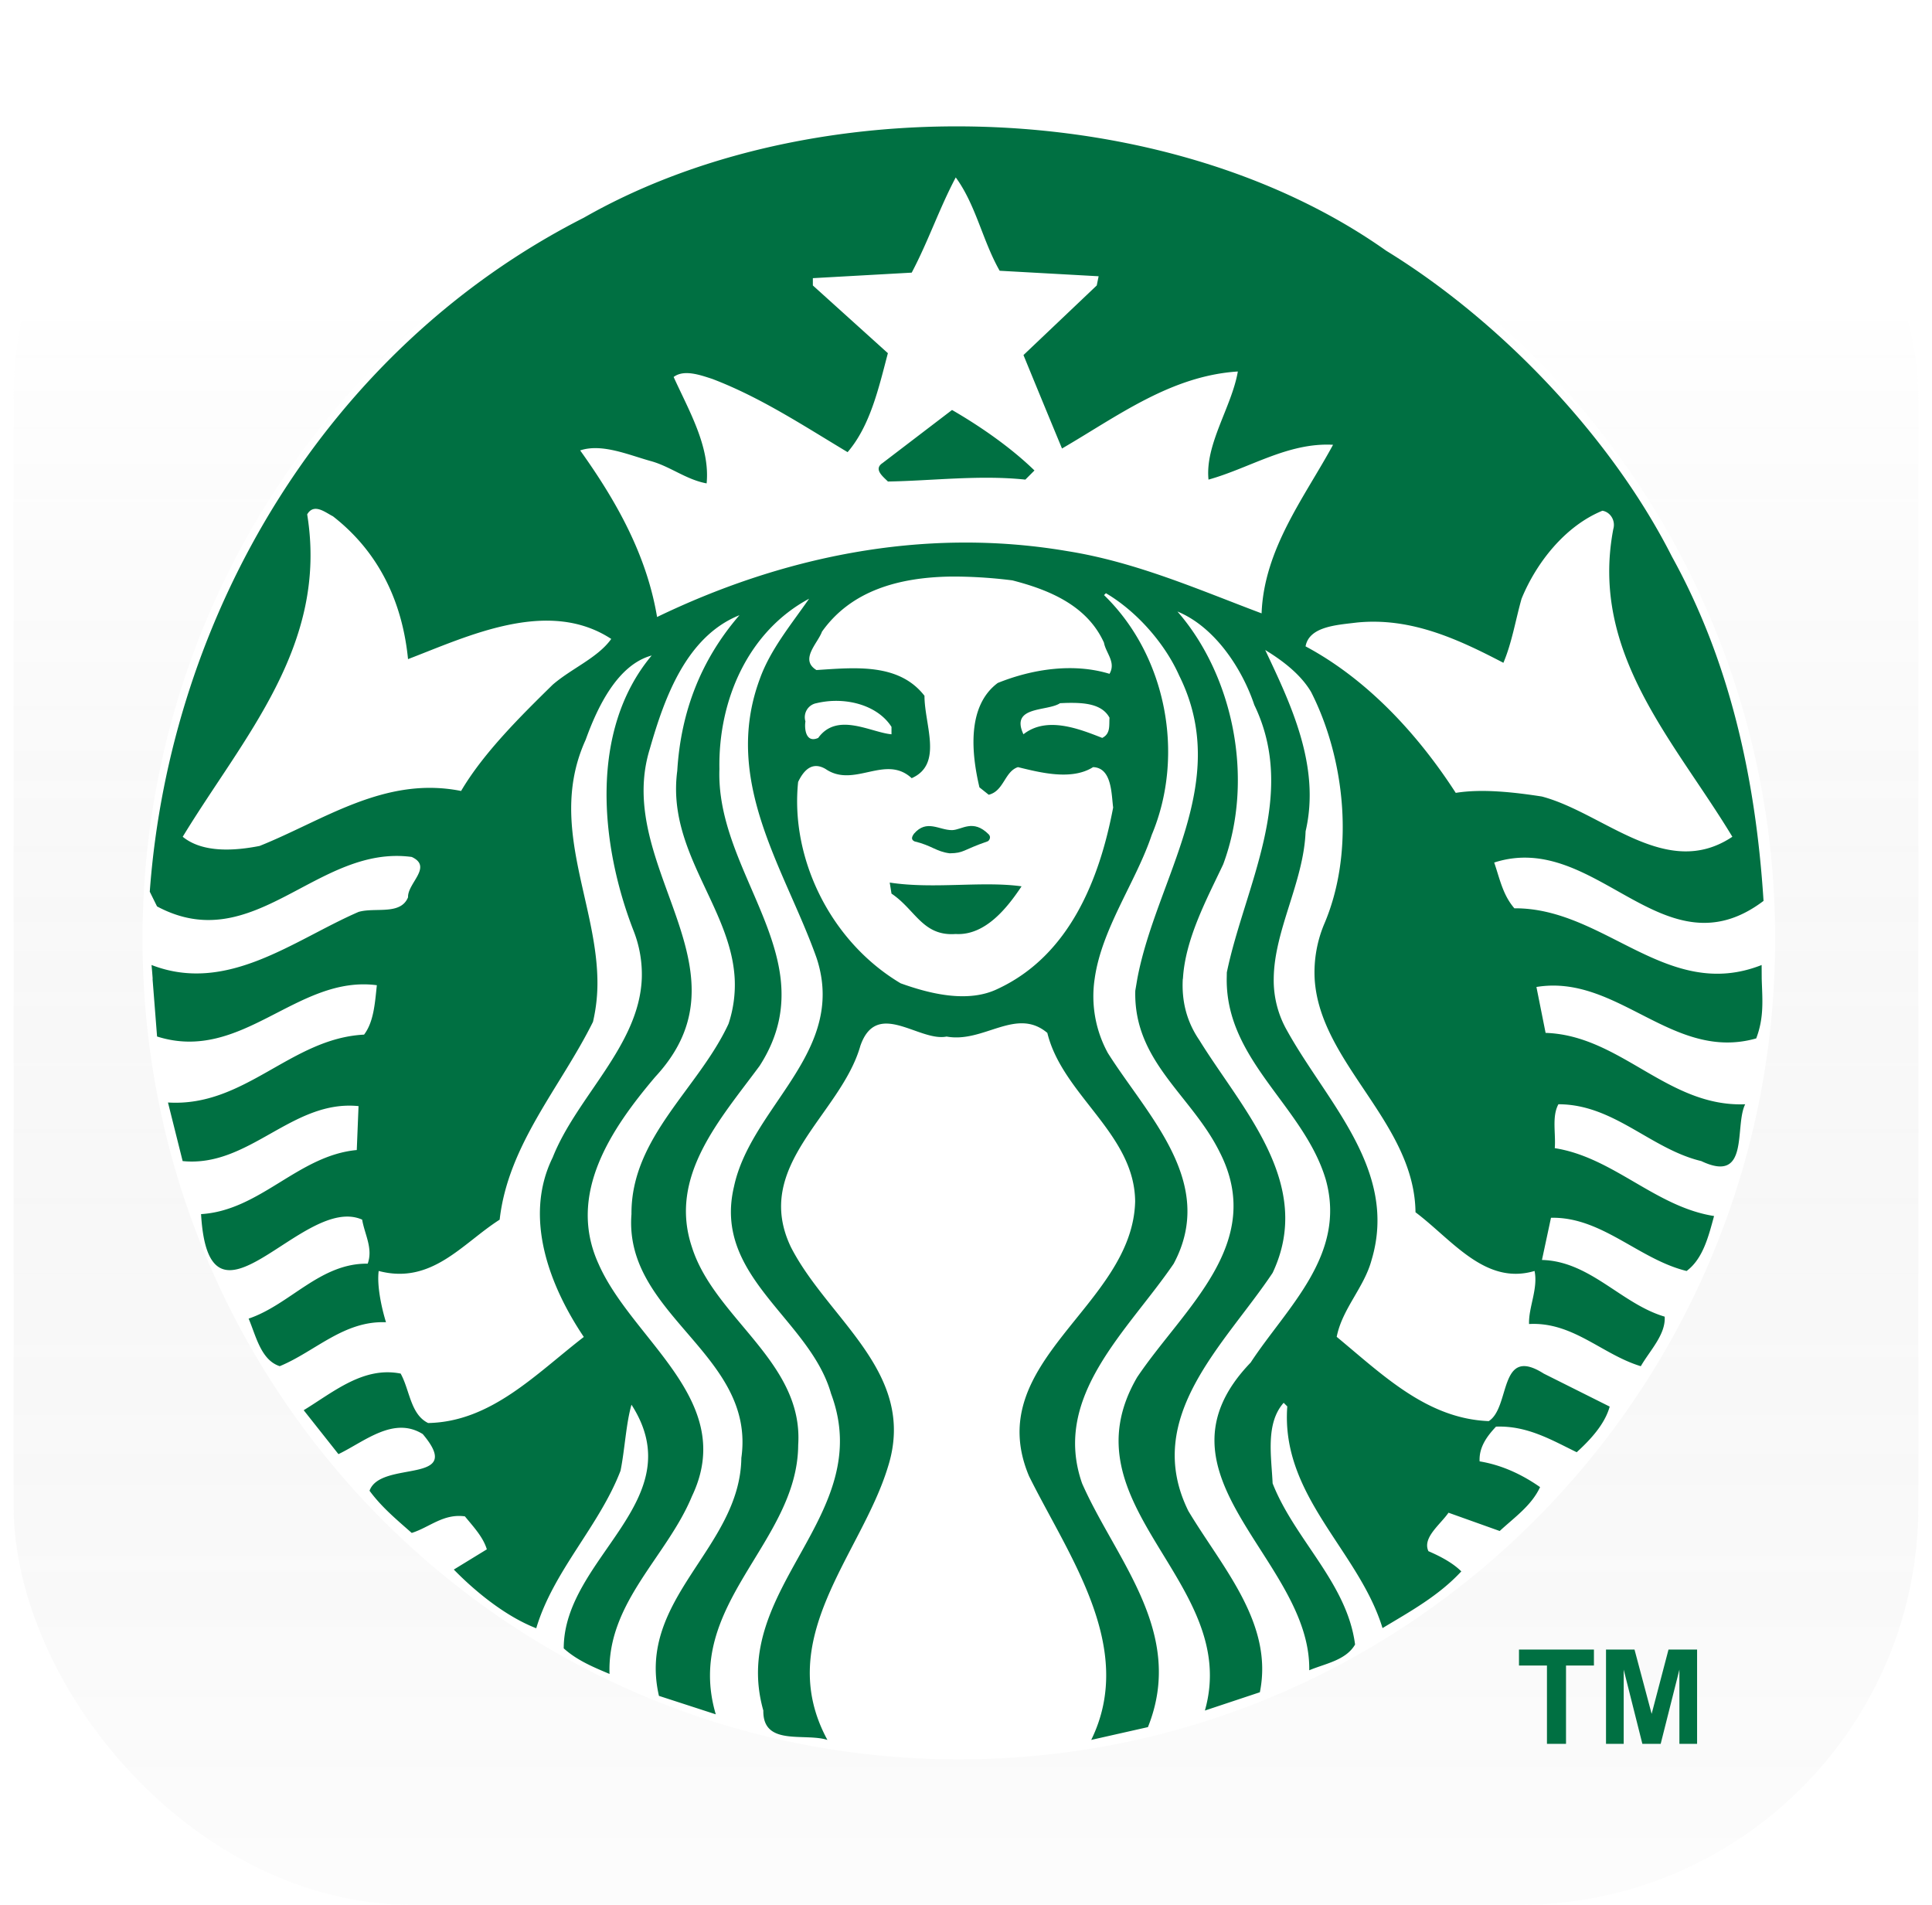 <svg xmlns="http://www.w3.org/2000/svg" width="71" height="70" fill="none" viewBox="0 0 71 70">
  <g filter="url(#a)">
    <rect width="70" height="70" x=".5" fill="#fff" rx="14.661"/>
    <rect width="70" height="70" x=".5" fill="url(#b)" fill-opacity=".1" rx="14.661" style="mix-blend-mode:soft-light"/>
  </g>
  <g clip-path="url(#c)">
    <path fill="#fff" d="M65.237 34.5c0 16.654-13.432 30.154-30 30.154-16.568 0-30-13.5-30-30.154 0-16.653 13.432-30.154 30-30.154 16.569 0 30 13.5 30 30.154Z"/>
    <path fill="#007042" d="M34.986 15.066c1.057.61 2.177 1.393 3.03 2.223l-.335.336c-1.683-.178-3.456.045-5.05.07-.179-.18-.537-.45-.203-.675l2.559-1.954ZM64.742 35.97c.023.76.094 1.412-.202 2.19-3.075.873-5.094-2.381-8.077-1.89l.337 1.687c2.76.09 4.484 2.737 7.335 2.623-.405.809.18 2.94-1.614 2.088-1.863-.447-3.21-2.088-5.25-2.088-.247.452-.091 1.078-.134 1.613 2.153.338 3.702 2.158 5.854 2.494-.202.74-.403 1.568-1.009 2.02-1.751-.427-3.12-2-4.984-1.955l-.332 1.55c1.772.045 2.917 1.613 4.51 2.083.043.654-.54 1.238-.877 1.821-1.414-.425-2.492-1.639-4.107-1.55-.023-.608.338-1.299.202-1.95-1.814.54-3.03-1.146-4.375-2.157-.039-3.309-3.522-5.48-3.706-8.58a4.603 4.603 0 0 1 .34-1.986c1.145-2.647.786-6.084-.47-8.552-.381-.65-1.057-1.162-1.687-1.544.922 1.953 2.045 4.261 1.484 6.662-.065 1.854-1.158 3.634-1.171 5.42a3.726 3.726 0 0 0 .498 1.919c1.46 2.628 4.085 5.116 3.098 8.413-.271 1.012-1.08 1.795-1.282 2.826 1.708 1.414 3.322 3.007 5.588 3.097.807-.515.359-2.802 2.02-1.747l2.424 1.213c-.177.649-.72 1.23-1.212 1.677-.92-.447-1.818-.984-2.965-.94-.338.358-.63.761-.603 1.276.807.133 1.547.474 2.222.946-.313.674-.923 1.097-1.484 1.613l-1.881-.672c-.314.449-.967.921-.738 1.414.425.182.895.428 1.208.742-.83.898-1.883 1.475-2.895 2.084-.872-2.85-3.746-4.849-3.5-8.146l-.133-.133c-.675.76-.45 1.974-.406 2.96.808 2.064 2.737 3.659 3.03 5.923-.338.583-1.1.7-1.684.946.068-4.083-6.124-7.179-2.153-11.308 1.324-2.022 3.543-3.952 2.757-6.736-.807-2.688-3.662-4.353-3.637-7.366l.004-.235c.65-3.142 2.626-6.486 1.01-9.829-.45-1.344-1.457-2.872-2.825-3.434 2.04 2.336 2.85 6.147 1.682 9.29-.589 1.25-1.399 2.739-1.48 4.209h-.005c-.043.767.114 1.53.609 2.254 1.55 2.514 4.24 5.275 2.692 8.551-1.75 2.625-4.801 5.294-3.097 8.75 1.234 2.064 3.143 4.124 2.628 6.662l-2.02.672c1.347-4.733-5.25-7.514-2.489-12.249 1.705-2.535 4.755-4.914 3.029-8.279-1.032-2.085-3.165-3.319-3.098-5.924l.074-.438c.695-3.695 3.504-7.193 1.54-11.142-.517-1.166-1.548-2.354-2.693-3.028l-.07.069c2.29 2.221 2.988 5.876 1.753 8.814-.576 1.724-1.84 3.44-2.097 5.288a4.344 4.344 0 0 0 .484 2.724c1.458 2.31 4.015 4.76 2.42 7.745-1.681 2.466-4.487 4.865-3.366 8.072 1.234 2.806 3.812 5.478 2.42 8.957l-2.084.47c1.66-3.39-.829-6.754-2.286-9.694-1.774-4.219 3.81-6.239 3.9-10.096-.022-2.489-2.668-3.903-3.227-6.191-1.146-.966-2.333.384-3.702.134-1.011.203-2.564-1.392-3.168.337-.718 2.534-3.992 4.397-2.553 7.402 1.369 2.672 4.664 4.625 3.563 8.082-.985 3.228-4.24 6.303-2.222 10.027-.829-.269-2.378.245-2.355-1.08-1.279-4.51 4.173-7.137 2.489-11.644-.784-2.761-4.354-4.286-3.568-7.607.581-2.733 3.648-4.644 3.218-7.638a4.422 4.422 0 0 0-.185-.775c-1.145-3.231-3.48-6.463-2.088-10.234.382-1.077 1.146-1.997 1.816-2.96-2.221 1.19-3.342 3.703-3.296 6.26-.097 2.782 1.958 5.164 2.25 7.709.115 1.027-.053 2.078-.77 3.194-1.457 1.977-3.363 4.062-2.49 6.666.831 2.627 4.107 4.217 3.905 7.27-.022 3.611-4.218 5.86-3.029 9.898l-2.088-.678c-.83-3.588 2.984-5.424 3.028-8.745.54-3.818-4.33-5.235-4.038-8.957-.02-2.828 2.469-4.619 3.568-6.998a4.554 4.554 0 0 0 .226-1.65c-.135-2.63-2.505-4.686-2.111-7.644.132-2.176.872-4.084 2.286-5.72-1.95.783-2.756 3.03-3.295 4.914-.936 3.023 1.297 5.742 1.52 8.45.1 1.196-.192 2.385-1.318 3.6-1.616 1.906-3.255 4.309-2.088 6.87 1.236 2.824 5.118 5.023 3.434 8.546-.918 2.221-3.118 3.903-3.028 6.528-.583-.247-1.188-.493-1.683-.94 0-3.344 4.755-5.431 2.49-8.954-.201.695-.244 1.64-.402 2.425-.786 2.043-2.468 3.678-3.098 5.79-1.052-.407-2.153-1.26-3.029-2.157l1.213-.743c-.134-.45-.493-.83-.806-1.212-.788-.11-1.305.406-1.954.609-.561-.495-1.103-.944-1.55-1.55.403-1.146 3.548-.198 1.955-2.083-1.076-.673-2.156.288-3.098.737l-1.277-1.614c1.1-.672 2.196-1.617 3.563-1.346.337.607.36 1.5 1.01 1.817 2.312-.045 3.95-1.794 5.721-3.163-1.235-1.837-2.24-4.374-1.143-6.597.88-2.227 3.17-4.102 3.273-6.564a4.377 4.377 0 0 0-.309-1.785c-1.21-3.119-1.638-7.335.673-10.096-1.256.338-1.997 1.905-2.425 3.094-1.389 3.046.368 5.867.43 8.786a6.296 6.296 0 0 1-.162 1.582c-1.19 2.4-3.117 4.507-3.43 7.27-1.37.873-2.494 2.4-4.445 1.885-.068.515.089 1.3.268 1.885-1.547-.065-2.602 1.075-3.904 1.614-.694-.223-.875-1.12-1.144-1.748 1.525-.515 2.625-2.043 4.376-2.019.202-.564-.114-1.08-.204-1.618-2.177-.967-5.629 4.778-5.92-.203 2.177-.134 3.567-2.154 5.722-2.355l.065-1.614c-2.446-.247-4.02 2.267-6.464 2.02l-.539-2.153c2.828.176 4.513-2.358 7.206-2.494.358-.47.4-1.166.47-1.816-2.94-.383-4.957 2.874-8.077 1.885l-.166-2.12h.005a24.93 24.93 0 0 0-.042-.508c2.782 1.08 5.227-.918 7.607-1.95.605-.18 1.549.133 1.82-.54-.023-.516.918-1.119.135-1.48-3.48-.471-5.791 3.725-9.36 1.817l-.267-.54c.742-10.14 6.461-19.944 15.951-24.768 3.844-2.196 8.619-3.316 13.434-3.356 5.812-.048 11.684 1.476 16.053 4.569 4.242 2.602 8.3 6.89 10.502 11.243 2.106 3.814 3.075 8.094 3.365 12.65-3.681 2.782-6.15-2.62-9.898-1.41.202.584.314 1.189.742 1.682 3.322-.023 5.61 3.455 9.086 2.084l.003.507ZM22.463 23.48c-2.334-1.526-5.293-.089-7.468.742-.202-2.043-1.031-3.904-2.761-5.25-.168-.083-.4-.259-.609-.272-.125-.008-.244.043-.336.203.784 4.823-2.352 8.188-4.574 11.847.74.605 1.929.514 2.826.337 2.355-.942 4.6-2.582 7.404-2.02.83-1.413 2.223-2.782 3.365-3.904.698-.604 1.658-.988 2.153-1.683Zm7.136 3.03c-.044.29.023.808.47.607.697-.964 1.93-.201 2.693-.133v-.272c-.418-.657-1.279-.986-2.153-.954a3.185 3.185 0 0 0-.604.083.523.523 0 0 0-.406.668Zm10.972-2.891c-.627-1.392-2.063-1.955-3.366-2.291a17.501 17.501 0 0 0-1.96-.139c-.122 0-.245-.002-.368 0-1.84.038-3.597.51-4.67 2.024-.154.427-.832 1.027-.203 1.41 1.414-.09 3.027-.267 3.97.946 0 1.078.695 2.512-.47 3.028-.967-.894-2.112.381-3.163-.337-.494-.292-.807.049-1.01.475-.292 2.782 1.165 5.852 3.767 7.4 1.055.38 2.472.741 3.573.202 2.647-1.233 3.744-4.058 4.237-6.662-.066-.495-.043-1.46-.738-1.484-.785.497-1.93.203-2.76 0-.493.16-.515.879-1.075 1.015l-.341-.272c-.292-1.232-.472-2.983.673-3.836 1.28-.516 2.783-.741 4.107-.336.247-.426-.134-.762-.203-1.143Zm-1.35 2.212c-.09.002-.176.007-.264.01-.47.313-1.84.088-1.346 1.143.854-.675 2.043-.202 2.895.133.316-.156.247-.47.268-.741-.274-.51-.928-.557-1.554-.545Zm9.768-9.486c-1.66-.089-3.051.854-4.577 1.28-.133-1.298.853-2.67 1.078-3.973-2.467.159-4.421 1.644-6.462 2.83a820.688 820.688 0 0 1-1.416-3.434l2.693-2.558.069-.338-3.637-.202c-.627-1.098-.873-2.42-1.614-3.43-.606 1.145-1.013 2.356-1.618 3.499l-3.633.203v.268l2.757 2.489c-.337 1.28-.65 2.67-1.48 3.637-1.615-.968-3.207-2.02-4.978-2.693-.427-.137-1.034-.36-1.415-.069.56 1.235 1.344 2.563 1.212 3.91-.74-.136-1.323-.611-2.019-.811-.832-.227-1.82-.67-2.628-.401 1.347 1.884 2.446 3.855 2.826 6.122 4.467-2.156 9.677-3.342 15.084-2.42 2.535.403 4.866 1.436 7.132 2.286.089-2.377 1.592-4.287 2.626-6.195ZM56.66 29.27c2.287.605 4.581 3.097 7.003 1.48-2.11-3.5-5.248-6.731-4.375-11.308.091-.312-.11-.628-.401-.673-1.368.56-2.428 1.907-2.97 3.232-.222.784-.354 1.617-.668 2.356-1.639-.854-3.387-1.68-5.384-1.48-.72.09-1.753.137-1.886.876 2.267 1.211 4.13 3.232 5.519 5.384.967-.158 2.153-.023 3.162.133Zm-23.963 3.163.065.406c.877.584 1.146 1.574 2.36 1.484 1.077.064 1.884-.945 2.42-1.752-1.456-.201-3.229.11-4.845-.138Zm1.212-1.816c.044.18-.11.449.134.54.718-.157 2.019.381 2.42-.471-.28-.314-.737-.456-1.217-.456-.48 0-.977.14-1.337.387Z"/>
    <path fill="#fff" d="M32.699 29.839h4.92v2.021h-4.92v-2.02Z" opacity=".99"/>
    <path fill="#007042" d="M33.608 30.92c.635.15.793.375 1.295.438.534-.009.457-.117 1.389-.439.061-.022.145-.157.04-.26-.578-.574-.977-.164-1.34-.153-.481.005-.932-.412-1.402.13-.08.11-.122.218.018.284ZM56.85 64.083v-2.878h-1.028v-.587h2.754v.587H57.55v2.878h-.7Zm2.17.001v-3.466h1.047l.63 2.364.62-2.364h1.05v3.466h-.65v-2.728l-.688 2.728h-.673l-.686-2.728v2.728h-.65Z"/>
  </g>
  <defs>
    <linearGradient id="b" x1="35.5" x2="35.5" y1="0" y2="70" gradientUnits="userSpaceOnUse">
      <stop offset=".151" stop-color="#fff"/>
      <stop offset="1" stop-opacity=".1"/>
    </linearGradient>
    <clipPath id="c">
      <path fill="#fff" d="M5.237 4.346h60v60.308h-60z"/>
    </clipPath>
    <filter id="a" width="71.066" height="71.066" x="-.033" y="-.533" color-interpolation-filters="sRGB" filterUnits="userSpaceOnUse">
      <feFlood flood-opacity="0" result="BackgroundImageFix"/>
      <feBlend in="SourceGraphic" in2="BackgroundImageFix" result="shape"/>
      <feColorMatrix in="SourceAlpha" result="hardAlpha" values="0 0 0 0 0 0 0 0 0 0 0 0 0 0 0 0 0 0 127 0"/>
      <feOffset dx=".533" dy=".533"/>
      <feGaussianBlur stdDeviation=".267"/>
      <feComposite in2="hardAlpha" k2="-1" k3="1" operator="arithmetic"/>
      <feColorMatrix values="0 0 0 0 1 0 0 0 0 1 0 0 0 0 1 0 0 0 0.2 0"/>
      <feBlend in2="shape" result="effect1_innerShadow_1374_1727"/>
      <feColorMatrix in="SourceAlpha" result="hardAlpha" values="0 0 0 0 0 0 0 0 0 0 0 0 0 0 0 0 0 0 127 0"/>
      <feOffset dx="-.533" dy="-.533"/>
      <feGaussianBlur stdDeviation=".267"/>
      <feComposite in2="hardAlpha" k2="-1" k3="1" operator="arithmetic"/>
      <feColorMatrix values="0 0 0 0 0 0 0 0 0 0 0 0 0 0 0 0 0 0 0.05 0"/>
      <feBlend in2="effect1_innerShadow_1374_1727" result="effect2_innerShadow_1374_1727"/>
    </filter>
  </defs>
</svg>
